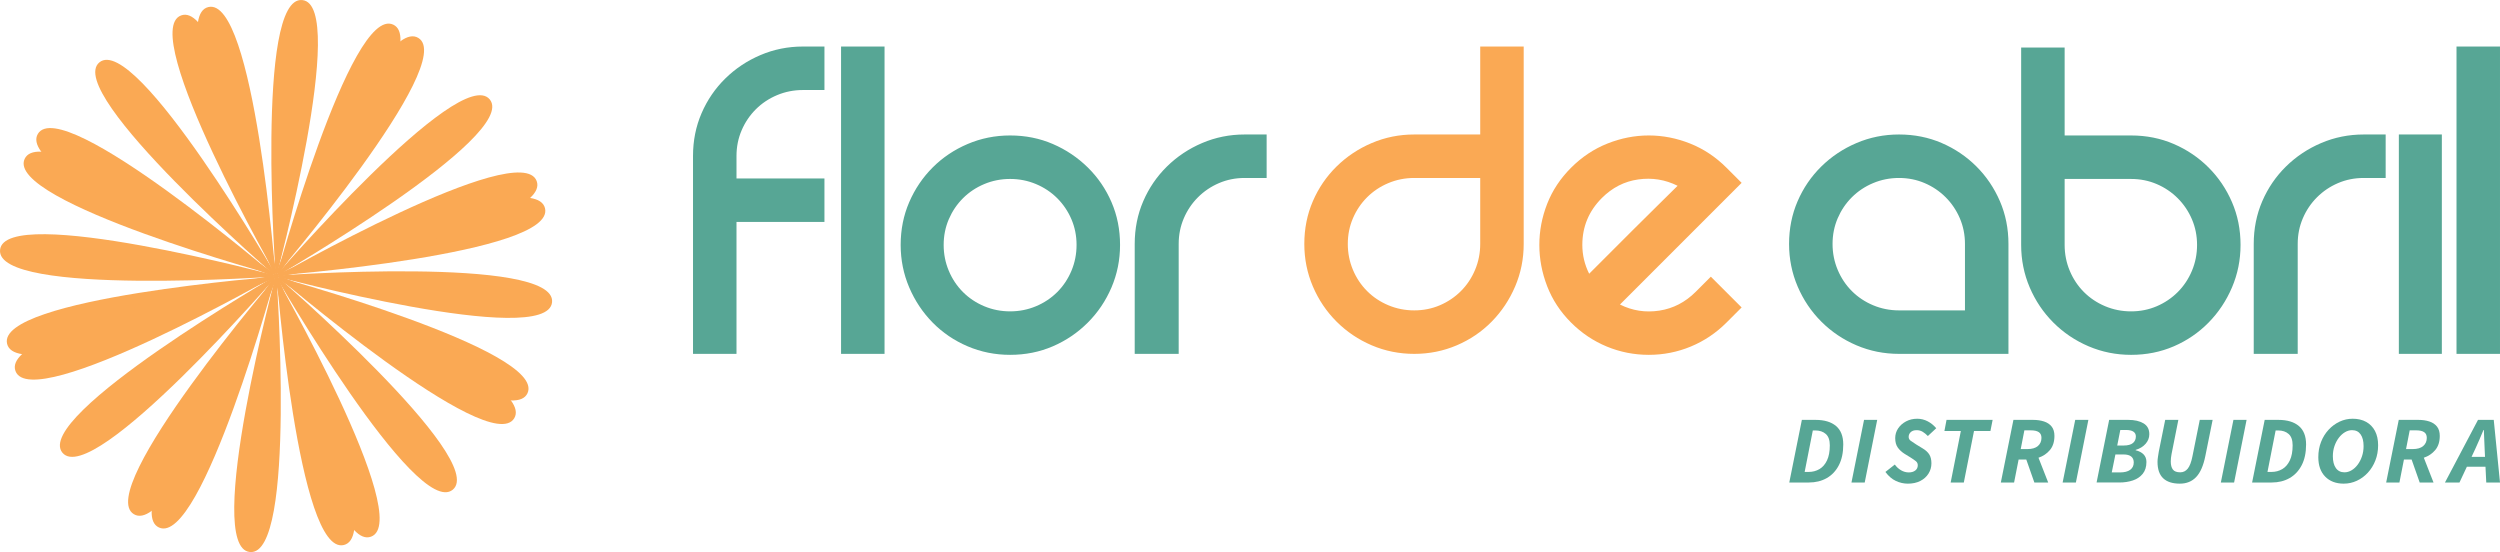 <?xml version="1.0" encoding="UTF-8"?>
<!DOCTYPE svg PUBLIC "-//W3C//DTD SVG 1.1//EN" "http://www.w3.org/Graphics/SVG/1.1/DTD/svg11.dtd">
<!-- Creator: CorelDRAW 2020 (64 Bit) -->
<svg xmlns="http://www.w3.org/2000/svg" xml:space="preserve" width="176.067mm" height="38.881mm" version="1.1" style="shape-rendering:geometricPrecision; text-rendering:geometricPrecision; image-rendering:optimizeQuality; fill-rule:evenodd; clip-rule:evenodd"
viewBox="0 0 17606.76 3888.13"
 xmlns:xlink="http://www.w3.org/1999/xlink"
 xmlns:xodm="http://www.corel.com/coreldraw/odm/2003">
 <defs>
  <style type="text/css">
   <![CDATA[
    .fil1 {fill:#FAA954;fill-rule:nonzero}
    .fil0 {fill:#57A695;fill-rule:nonzero}
   ]]>
  </style>
 </defs>
 <g id="Camada_x0020_1">
  <g id="_2686251730192">
   <path class="fil0" d="M5654.89 633.99c-64.23,0 -125.03,12.04 -182.38,36.13 -57.35,24.09 -107.25,57.35 -149.69,99.79 -42.44,42.44 -75.71,91.77 -99.79,147.97 -24.09,56.21 -36.14,116.43 -36.14,180.66l0 158.3 619.41 0 0 306.26 -619.41 0 0 929.11 -306.26 0 0 -1393.67c0,-107.82 20.07,-208.19 60.22,-301.1 40.15,-92.91 95.78,-174.35 166.9,-244.32 71.11,-69.97 153.7,-125.03 247.76,-165.17 94.06,-40.15 193.85,-60.22 299.38,-60.22l151.41 0 0 306.26 -151.41 0zm268.41 -306.26l306.26 0 0 2164.48 -306.26 0 0 -2164.48zm419.82 1397.1c0,-107.82 20.07,-208.19 60.22,-301.1 40.15,-92.91 95.21,-174.35 165.18,-244.32 69.97,-69.97 151.98,-125.03 246.04,-165.18 94.06,-40.14 193.85,-60.22 299.38,-60.22 107.82,0 208.19,20.08 301.1,60.22 92.91,40.15 174.92,95.21 246.04,165.18 71.12,69.97 126.75,151.41 166.9,244.32 40.14,92.91 60.22,193.28 60.22,301.1 0,105.53 -20.08,205.32 -60.22,299.38 -40.15,94.06 -95.78,176.65 -166.9,247.77 -71.12,71.11 -153.13,126.74 -246.04,166.89 -92.91,40.15 -193.28,60.22 -301.1,60.22 -105.53,0 -205.32,-20.07 -299.38,-60.22 -94.06,-40.15 -176.07,-95.78 -246.04,-166.89 -69.97,-71.12 -125.03,-153.71 -165.18,-247.77 -40.15,-94.06 -60.22,-193.85 -60.22,-299.38zm302.82 0c0,64.24 12.05,125.03 36.13,182.38 24.09,57.36 57.36,107.25 99.8,149.69 42.44,42.44 92.33,75.71 149.69,99.8 57.35,24.08 118.14,36.13 182.38,36.13 64.23,0 125.03,-12.05 182.38,-36.13 57.35,-24.09 107.25,-57.36 149.69,-99.8 42.44,-42.44 75.7,-92.33 99.79,-149.69 24.09,-57.35 36.13,-118.14 36.13,-182.38 0,-64.23 -12.04,-124.45 -36.13,-180.66 -24.09,-56.2 -57.35,-105.53 -99.79,-147.97 -42.44,-42.44 -92.34,-75.7 -149.69,-99.79 -57.35,-24.09 -118.15,-36.13 -182.38,-36.13 -64.24,0 -125.03,12.04 -182.38,36.13 -57.36,24.09 -107.25,57.35 -149.69,99.79 -42.44,42.44 -75.71,91.77 -99.8,147.97 -24.08,56.21 -36.13,116.43 -36.13,180.66zm2274.6 -777.7l0 306.26 -154.85 0c-64.24,0 -124.46,12.05 -180.66,36.14 -56.21,24.08 -105.53,57.35 -147.97,99.79 -42.44,42.44 -75.71,91.76 -99.79,147.97 -24.09,56.21 -36.14,116.43 -36.14,180.66l0 774.26 -309.7 0 0 -774.26c0,-107.82 20.07,-208.19 60.22,-301.1 40.15,-92.91 95.78,-174.35 166.9,-244.32 71.11,-69.97 153.7,-125.03 247.76,-165.18 94.06,-40.14 193.85,-60.22 299.38,-60.22l154.85 0z"/>
   <path class="fil1" d="M10730.98 327.73l0 1390.22c0,105.53 -20.08,205.32 -60.22,299.38 -40.15,94.06 -95.21,176.65 -165.18,247.76 -69.97,71.12 -151.98,126.75 -246.04,166.9 -94.06,40.15 -193.85,60.22 -299.38,60.22 -105.53,0 -205.32,-20.07 -299.38,-60.22 -94.06,-40.15 -176.65,-95.78 -247.76,-166.9 -71.12,-71.11 -126.75,-153.7 -166.9,-247.76 -40.15,-94.06 -60.22,-193.85 -60.22,-299.38 0,-107.82 20.07,-208.19 60.22,-301.1 40.15,-92.91 95.78,-174.35 166.9,-244.32 71.11,-69.97 153.7,-125.03 247.76,-165.18 94.06,-40.14 193.85,-60.22 299.38,-60.22l464.56 0 0 -619.4 306.26 0zm-770.82 1858.22c64.23,0 124.45,-12.05 180.66,-36.14 56.21,-24.08 105.53,-57.35 147.97,-99.79 42.44,-42.44 75.71,-92.34 99.79,-149.69 24.09,-57.35 36.14,-118.15 36.14,-182.38l0 -464.56 -464.56 0c-64.23,0 -125.03,12.05 -182.38,36.14 -57.35,24.08 -107.25,57.35 -149.69,99.79 -42.44,42.44 -75.71,91.76 -99.79,147.97 -24.09,56.21 -36.14,116.43 -36.14,180.66 0,64.23 12.05,125.03 36.14,182.38 24.08,57.35 57.35,107.25 99.79,149.69 42.44,42.44 92.34,75.71 149.69,99.79 57.35,24.09 118.15,36.14 182.38,36.14zm2088.77 -237.44l216.8 216.79 -106.68 106.68c-73.41,73.41 -157.14,129.61 -251.2,168.61 -94.06,39 -192.71,58.5 -295.94,58.5 -103.24,0 -201.88,-19.5 -295.94,-58.5 -94.06,-39 -177.79,-95.2 -251.2,-168.61 -75.71,-75.71 -131.91,-161.17 -168.62,-256.37 -36.71,-95.21 -55.06,-192.13 -55.06,-290.78 0,-98.64 18.35,-195 55.06,-289.05 36.71,-94.06 92.91,-178.94 168.62,-254.65 75.7,-75.7 161.16,-132.48 256.36,-170.34 95.21,-37.85 192.13,-56.78 290.78,-56.78 98.65,0 195.57,18.93 290.78,56.78 95.2,37.86 180.66,94.64 256.36,170.34l106.68 106.68 -856.85 856.84c87.18,43.59 179.51,57.93 277.01,43.02 97.5,-14.91 182.96,-59.08 256.37,-132.49l106.67 -106.67zm-767.37 -554.03c-91.77,91.77 -137.65,201.88 -137.65,330.35 0,71.12 16.06,138.8 48.18,203.03 27.53,-27.53 69.39,-69.4 125.6,-125.6 56.21,-56.21 115.85,-115.85 178.94,-178.94 63.09,-63.09 123.88,-123.31 182.38,-180.66 58.5,-57.35 103.81,-102.09 135.93,-134.21 -87.18,-43.58 -179.52,-58.5 -277.02,-44.73 -97.5,13.76 -182.95,57.35 -256.36,130.76z"/>
   <path class="fil0" d="M13374.14 947.13c107.82,0 208.19,20.08 301.1,60.22 92.91,40.15 174.35,95.21 244.32,165.18 69.97,69.97 125.03,151.41 165.18,244.32 40.14,92.91 60.22,193.28 60.22,301.1l0 774.26 -770.82 0c-105.53,0 -205.32,-20.07 -299.38,-60.22 -94.06,-40.15 -176.65,-95.78 -247.77,-166.9 -71.11,-71.11 -126.74,-153.7 -166.89,-247.76 -40.15,-94.06 -60.22,-193.85 -60.22,-299.38 0,-107.82 20.07,-208.19 60.22,-301.1 40.15,-92.91 95.78,-174.35 166.89,-244.32 71.12,-69.97 153.71,-125.03 247.77,-165.18 94.06,-40.14 193.85,-60.22 299.38,-60.22zm464.55 1238.82l0 -468c0,-64.23 -12.04,-124.45 -36.13,-180.66 -24.09,-56.21 -57.35,-105.53 -99.79,-147.97 -42.44,-42.44 -91.77,-75.71 -147.97,-99.79 -56.21,-24.09 -116.43,-36.14 -180.66,-36.14 -64.24,0 -125.03,12.05 -182.38,36.14 -57.36,24.08 -107.25,57.35 -149.69,99.79 -42.44,42.44 -75.71,91.76 -99.8,147.97 -24.08,56.21 -36.13,116.43 -36.13,180.66 0,64.23 12.05,125.03 36.13,182.38 24.09,57.35 57.36,107.25 99.8,149.69 42.44,42.44 92.33,75.71 149.69,99.79 57.35,24.09 118.14,36.14 182.38,36.14l464.55 0zm1170 -1231.94c107.82,0 208.19,20.08 301.1,60.22 92.91,40.15 174.35,95.21 244.32,165.18 69.97,69.97 125.03,151.41 165.18,244.32 40.14,92.91 60.22,193.28 60.22,301.1 0,105.53 -20.08,205.32 -60.22,299.38 -40.15,94.06 -95.21,176.65 -165.18,247.77 -69.97,71.11 -151.41,126.74 -244.32,166.89 -92.91,40.15 -193.28,60.22 -301.1,60.22 -105.53,0 -205.32,-20.07 -299.38,-60.22 -94.06,-40.15 -176.65,-95.78 -247.76,-166.89 -71.12,-71.12 -126.75,-153.71 -166.9,-247.77 -40.15,-94.06 -60.22,-193.85 -60.22,-299.38l0 -1390.22 306.26 0 0 619.4 468 0zm0 1238.82c64.23,0 124.45,-12.05 180.66,-36.13 56.2,-24.09 105.53,-57.36 147.97,-99.8 42.44,-42.44 75.7,-92.33 99.79,-149.69 24.09,-57.35 36.13,-118.14 36.13,-182.38 0,-64.23 -12.04,-124.45 -36.13,-180.66 -24.09,-56.2 -57.35,-105.53 -99.79,-147.97 -42.44,-42.44 -91.77,-75.7 -147.97,-99.79 -56.21,-24.09 -116.43,-36.13 -180.66,-36.13l-468 0 0 464.55c0,64.24 12.05,125.03 36.13,182.38 24.09,57.36 57.36,107.25 99.8,149.69 42.44,42.44 92.34,75.71 149.69,99.8 57.35,24.08 118.14,36.13 182.38,36.13zm1792.84 -1245.7l0 306.26 -154.85 0c-64.24,0 -124.46,12.05 -180.66,36.14 -56.21,24.08 -105.53,57.35 -147.97,99.79 -42.44,42.44 -75.71,91.76 -99.79,147.97 -24.09,56.21 -36.14,116.43 -36.14,180.66l0 774.26 -309.7 0 0 -774.26c0,-107.82 20.07,-208.19 60.22,-301.1 40.15,-92.91 95.78,-174.35 166.9,-244.32 71.11,-69.97 153.7,-125.03 247.76,-165.18 94.06,-40.14 193.85,-60.22 299.38,-60.22l154.85 0zm92.91 0l302.82 0 0 1545.08 -302.82 0 0 -1545.08zm406.06 -619.4l306.26 0 0 2164.48 -306.26 0 0 -2164.48z"/>
   <g>
    <path class="fil1" d="M1963.05 1945.99c0,0 -1993.72,145.05 -1962.69,-185.97 31.6,-330.85 1962.69,185.97 1962.69,185.97z"/>
    <path class="fil1" d="M1963.05 1945.99c0,0 -1928.99,-525.09 -1789.54,-826.89 139.49,-301.83 1789.54,826.89 1789.54,826.89z"/>
    <path class="fil1" d="M1963.05 1945.99c0,0 -1993.26,153.65 -1912.94,476.04 80.28,322.48 1912.94,-476.04 1912.94,-476.04z"/>
    <path class="fil1" d="M1925.39 1942.4c0,0 1994.08,-145.05 1962.69,185.8 -31.37,330.89 -1962.69,-185.8 -1962.69,-185.8z"/>
    <path class="fil1" d="M1925.39 1942.4c0,0 1928.99,525.06 1789.63,826.89 -139.35,301.56 -1789.63,-826.89 -1789.63,-826.89z"/>
    <path class="fil1" d="M1925.39 1942.4c0,0 1993.36,-153.65 1912.84,-476.17 -80.08,-322.48 -1912.84,476.17 -1912.84,476.17z"/>
    <path class="fil1" d="M1942.49 1962.96c0,0 -144.95,-1993.85 185.93,-1962.59 330.99,31.4 -185.93,1962.59 -185.93,1962.59z"/>
    <path class="fil1" d="M1942.49 1962.96c0,0 525.52,-1929.12 826.75,-1789.54 301.83,139.36 -826.75,1789.54 -826.75,1789.54z"/>
    <path class="fil1" d="M1942.49 1962.96c0,0 -153.42,-1993.26 -476.04,-1913.08 -322.51,80.42 476.04,1913.08 476.04,1913.08z"/>
    <path class="fil1" d="M1946.08 1925.17c0,0 144.82,1994.08 -185.83,1962.59 -330.89,-31.14 185.83,-1962.59 185.83,-1962.59z"/>
    <path class="fil1" d="M1946.08 1925.17c0,0 -525.32,1929.11 -826.79,1789.76 -301.69,-139.35 826.79,-1789.76 826.79,-1789.76z"/>
    <path class="fil1" d="M1946.08 1925.17c0,0 153.75,1993.49 476.04,1913.07 322.48,-80.18 -476.04,-1913.07 -476.04,-1913.07z"/>
    <path class="fil1" d="M1956.19 1958.77c0,0 -1512.24,-1307.56 -1256.3,-1519.43 256.37,-211.53 1256.3,1519.43 1256.3,1519.43z"/>
    <path class="fil1" d="M1956.19 1958.77c0,0 -992.72,-1735.37 -680.58,-1850.18 311.58,-114.84 680.58,1850.18 680.58,1850.18z"/>
    <path class="fil1" d="M1956.19 1958.77c0,0 -1518.04,-1300.81 -1689.45,-1016.08 -170.97,284.83 1689.45,1016.08 1689.45,1016.08z"/>
    <path class="fil1" d="M1932.38 1929.49c0,0 1512.21,1307.56 1256.3,1519.32 -256.36,211.73 -1256.3,-1519.32 -1256.3,-1519.32z"/>
    <path class="fil1" d="M1932.38 1929.49c0,0 992.36,1735.6 680.55,1850.18 -311.82,114.84 -680.55,-1850.18 -680.55,-1850.18z"/>
    <path class="fil1" d="M1932.38 1929.49c0,0 1518.01,1300.81 1689.31,1016.08 171.21,-284.74 -1689.31,-1016.08 -1689.31,-1016.08z"/>
    <path class="fil1" d="M1929.94 1956.1c0,0 1307.2,-1512.24 1519.06,-1256.07 211.63,256 -1519.06,1256.07 -1519.06,1256.07z"/>
    <path class="fil1" d="M1929.94 1956.1c0,0 1735.01,-992.62 1849.82,-680.58 114.84,311.81 -1849.82,680.58 -1849.82,680.58z"/>
    <path class="fil1" d="M1929.94 1956.1c0,0 1300.68,-1518.04 1015.85,-1689.22 -284.96,-171.3 -1015.85,1689.22 -1015.85,1689.22z"/>
    <path class="fil1" d="M1959.09 1932.15c0,0 -1307.43,1512.25 -1519.42,1256.21 -211.63,-256.04 1519.42,-1256.21 1519.42,-1256.21z"/>
    <path class="fil1" d="M1959.09 1932.15c0,0 -1735.6,992.63 -1850.18,680.69 -114.94,-311.82 1850.18,-680.69 1850.18,-680.69z"/>
    <path class="fil1" d="M1959.09 1932.15c0,0 -1301.17,1518.05 -1016.21,1689.22 284.86,171.44 1016.21,-1689.22 1016.21,-1689.22z"/>
   </g>
   <g>
    <path class="fil0" d="M12601.4 3398.13l88.6 -441 96.73 0c61.78,0 109.69,14.32 143.72,42.95 34.05,28.64 51.08,72.04 51.08,130.2 0,57.72 -10.37,106.54 -31.12,146.44 -20.74,39.91 -49.26,70.12 -85.56,90.63 -36.3,20.52 -78.12,30.78 -125.47,30.78l-137.98 0zm108.22 -74.4l27.73 0c28.41,0 53.89,-6.65 76.44,-19.96 22.54,-13.3 40.36,-33.81 53.43,-61.54 13.08,-27.73 19.61,-63.02 19.61,-105.85 0,-36.53 -9.35,-63.13 -28.07,-79.82 -18.71,-16.68 -43.39,-25.02 -74.06,-25.02l-17.59 0 -57.49 292.19z"/>
    <polygon class="fil0" points="13039.33,3398.13 13127.94,2957.13 13220.6,2957.13 13132.68,3398.13 "/>
    <path class="fil0" d="M13436 3406.24c-28.86,0 -56.93,-6.41 -84.2,-19.27 -27.29,-12.85 -51.75,-33.93 -73.4,-63.24l66.29 -52.09c11.72,16.69 26.27,30.11 43.63,40.25 17.36,10.15 35.51,15.23 54.44,15.23 18.94,0 34.27,-4.52 46,-13.54 11.72,-9.01 17.59,-21.41 17.59,-37.19 0,-11.74 -4.63,-21.32 -13.87,-28.75 -9.25,-7.44 -21.76,-16.13 -37.54,-26.04l-41.94 -25.7c-19.84,-12.63 -35.73,-27.4 -47.68,-44.3 -11.95,-16.92 -17.92,-38.9 -17.92,-65.95 0,-25.26 6.87,-48.14 20.62,-68.65 13.75,-20.53 32.35,-36.98 55.81,-49.38 23.44,-12.4 49.59,-18.6 78.46,-18.6 26.15,0 50.83,6.08 74.06,18.26 23.22,12.18 43.17,28.4 59.85,48.7l-58.84 54.78c-11.28,-11.72 -23.22,-21.53 -35.84,-29.41 -12.63,-7.9 -27.06,-11.84 -43.3,-11.84 -18.03,0 -31.9,4.62 -41.59,13.86 -9.7,9.24 -14.55,20.4 -14.55,33.48 0,11.27 4.97,20.52 14.89,27.73 9.92,7.22 23.44,16.24 40.58,27.05l43.29 26.38c21.19,12.63 36.75,26.94 46.67,42.95 9.92,16.01 14.88,36.65 14.88,61.89 0,26.61 -6.88,50.85 -20.63,72.71 -13.75,21.88 -33.03,39.12 -57.83,51.75 -24.8,12.62 -54.11,18.93 -87.93,18.93z"/>
    <polygon class="fil0" points="13737.96,3398.13 13809.66,3035.59 13694,3035.59 13708.88,2957.13 14033.54,2957.13 14017.99,3035.59 13902.32,3035.59 13830.63,3398.13 "/>
    <path class="fil0" d="M14091.35 3398.13l88.6 -441 137.99 0c28.85,0 54.67,3.73 77.44,11.16 22.77,7.44 40.69,19.39 53.77,35.85 13.08,16.46 19.61,38.44 19.61,65.95 0,41.03 -10.59,74.17 -31.79,99.43 -21.18,25.24 -48.02,43.28 -80.49,54.11l68.32 174.5 -97.4 0 -56.81 -161.66 -54.11 0 -31.79 161.66 -93.34 0zm140.01 -235.38l46.66 0c32.93,0 57.72,-7.21 74.41,-21.64 16.68,-14.44 25.02,-33.6 25.02,-57.49 0,-18.49 -6.31,-31.9 -18.94,-40.25 -12.61,-8.34 -30.88,-12.51 -54.78,-12.51l-46.67 0 -25.7 131.89z"/>
    <polygon class="fil0" points="14526.57,3398.13 14615.17,2957.13 14707.83,2957.13 14619.91,3398.13 "/>
    <path class="fil0" d="M14765.64 3398.13l88.6 -441 134.6 0c44.19,0 79.93,8.12 107.21,24.35 27.28,16.23 40.92,41.72 40.92,76.44 0,25.24 -8.68,47.79 -26.04,67.63 -17.36,19.85 -40.47,34.04 -69.33,42.62l-1.35 2.7c24.35,5.86 43.18,15.67 56.47,29.42 13.31,13.76 19.96,31.45 19.96,53.1 0,34.26 -8.68,62.11 -26.04,83.53 -17.36,21.41 -40.48,36.97 -69.33,46.67 -28.86,9.69 -60.64,14.54 -95.37,14.54l-160.3 0zm145.42 -260.4l43.97 0c30.65,0 52.86,-5.87 66.62,-17.59 13.75,-11.72 20.63,-27.28 20.63,-46.67 0,-14.43 -5.75,-25.59 -17.25,-33.49 -11.5,-7.88 -29.2,-11.82 -53.1,-11.82l-39.22 0 -21.65 109.57zm-38.55 189.39l57.49 0c31.56,0 55.68,-6.1 72.37,-18.27 16.68,-12.18 25.02,-29.54 25.02,-52.08 0,-18.04 -5.97,-31.9 -17.92,-41.6 -11.95,-9.69 -29.87,-14.54 -53.77,-14.54l-57.49 0 -25.7 126.49z"/>
    <path class="fil0" d="M15352.36 3406.24c-51.86,0 -91.08,-12.61 -117.69,-37.87 -26.61,-25.26 -39.9,-63.8 -39.9,-115.66 0,-9.92 1.01,-21.42 3.04,-34.5 2.03,-13.08 3.95,-25.25 5.75,-36.52l45.32 -224.56 92.66 0 -48.03 241.47c-1.79,9.02 -3.15,17.81 -4.05,26.38 -0.91,8.56 -1.35,16.9 -1.35,25.03 0,24.8 4.96,43.74 14.88,56.81 9.91,13.08 27.27,19.61 52.08,19.61 21.19,0 38.78,-8.68 52.75,-26.04 13.98,-17.36 25.03,-46.55 33.15,-87.59l51.41 -255.67 90.63 0 -51.41 254.32c-13.52,67.64 -35.05,117.02 -64.59,148.13 -29.53,31.11 -67.75,46.66 -114.65,46.66z"/>
    <polygon class="fil0" points="15640.81,3398.13 15729.42,2957.13 15822.08,2957.13 15734.16,3398.13 "/>
    <path class="fil0" d="M15860.95 3398.13l88.6 -441 96.72 0c61.78,0 109.69,14.32 143.73,42.95 34.05,28.64 51.08,72.04 51.08,130.2 0,57.72 -10.37,106.54 -31.13,146.44 -20.74,39.91 -49.26,70.12 -85.55,90.63 -36.3,20.52 -78.13,30.78 -125.47,30.78l-137.98 0zm108.22 -74.4l27.73 0c28.41,0 53.89,-6.65 76.43,-19.96 22.55,-13.3 40.36,-33.81 53.43,-61.54 13.09,-27.73 19.62,-63.02 19.62,-105.85 0,-36.53 -9.35,-63.13 -28.07,-79.82 -18.71,-16.68 -43.4,-25.02 -74.07,-25.02l-17.58 0 -57.49 292.19z"/>
    <path class="fil0" d="M16506.4 3406.24c-54.6,0 -98.1,-16.45 -130.51,-49.36 -32.42,-32.93 -48.63,-78.69 -48.63,-137.31 0,-38.79 6.46,-74.63 19.38,-107.54 12.91,-32.92 30.71,-61.56 53.37,-85.91 22.67,-24.34 48.5,-43.28 77.5,-56.82 29.02,-13.52 59.6,-20.28 91.77,-20.28 36.54,0 68.24,7.44 95.05,22.31 26.8,14.89 47.52,36.19 62.15,63.92 14.62,27.73 21.92,61.22 21.92,100.44 0,38.79 -6.46,74.63 -19.36,107.55 -12.92,32.92 -30.6,61.55 -53.02,85.9 -22.42,24.35 -48.25,43.29 -77.5,56.82 -29.24,13.52 -59.95,20.28 -92.12,20.28zm5.11 -79.81c17.05,0 33.65,-4.73 49.72,-14.2 16.1,-9.46 30.46,-22.65 43.13,-39.57 12.69,-16.91 22.8,-36.52 30.36,-58.84 7.55,-22.32 11.32,-46.33 11.32,-72.03 0,-35.18 -6.95,-62.68 -20.83,-82.52 -13.9,-19.85 -34,-29.76 -60.33,-29.76 -17.06,0 -33.63,4.73 -49.71,14.2 -16.09,9.46 -30.6,22.65 -43.5,39.57 -12.92,16.91 -23.16,36.41 -30.72,58.51 -7.56,22.09 -11.33,45.98 -11.33,71.69 0,35.18 7.07,62.79 21.21,82.86 14.13,20.06 34.36,30.09 60.68,30.09z"/>
    <path class="fil0" d="M16805.13 3398.13l88.6 -441 137.99 0c28.85,0 54.67,3.73 77.44,11.16 22.78,7.44 40.7,19.39 53.77,35.85 13.08,16.46 19.62,38.44 19.62,65.95 0,41.03 -10.6,74.17 -31.8,99.43 -21.18,25.24 -48.01,43.28 -80.49,54.11l68.32 174.5 -97.4 0 -56.81 -161.66 -54.11 0 -31.79 161.66 -93.34 0zm140.01 -235.38l46.67 0c32.92,0 57.71,-7.21 74.4,-21.64 16.68,-14.44 25.02,-33.6 25.02,-57.49 0,-18.49 -6.31,-31.9 -18.93,-40.25 -12.62,-8.34 -30.89,-12.51 -54.78,-12.51l-46.68 0 -25.7 131.89z"/>
    <path class="fil0" d="M17433.61 3159.37l-27.05 58.16 94.69 0 -2.71 -58.16c-0.9,-21.64 -1.8,-43.07 -2.7,-64.26 -0.91,-21.18 -1.8,-43.51 -2.71,-66.95l-2.7 0c-9.48,22.54 -18.71,44.52 -27.73,65.93 -9.02,21.43 -18.72,43.18 -29.09,65.28zm-214.41 238.76l232.67 -441 110.92 0 43.97 441 -96.71 0 -5.42 -110.93 -131.21 0 -52.08 110.93 -102.14 0z"/>
   </g>
  </g>
 </g>
</svg>
